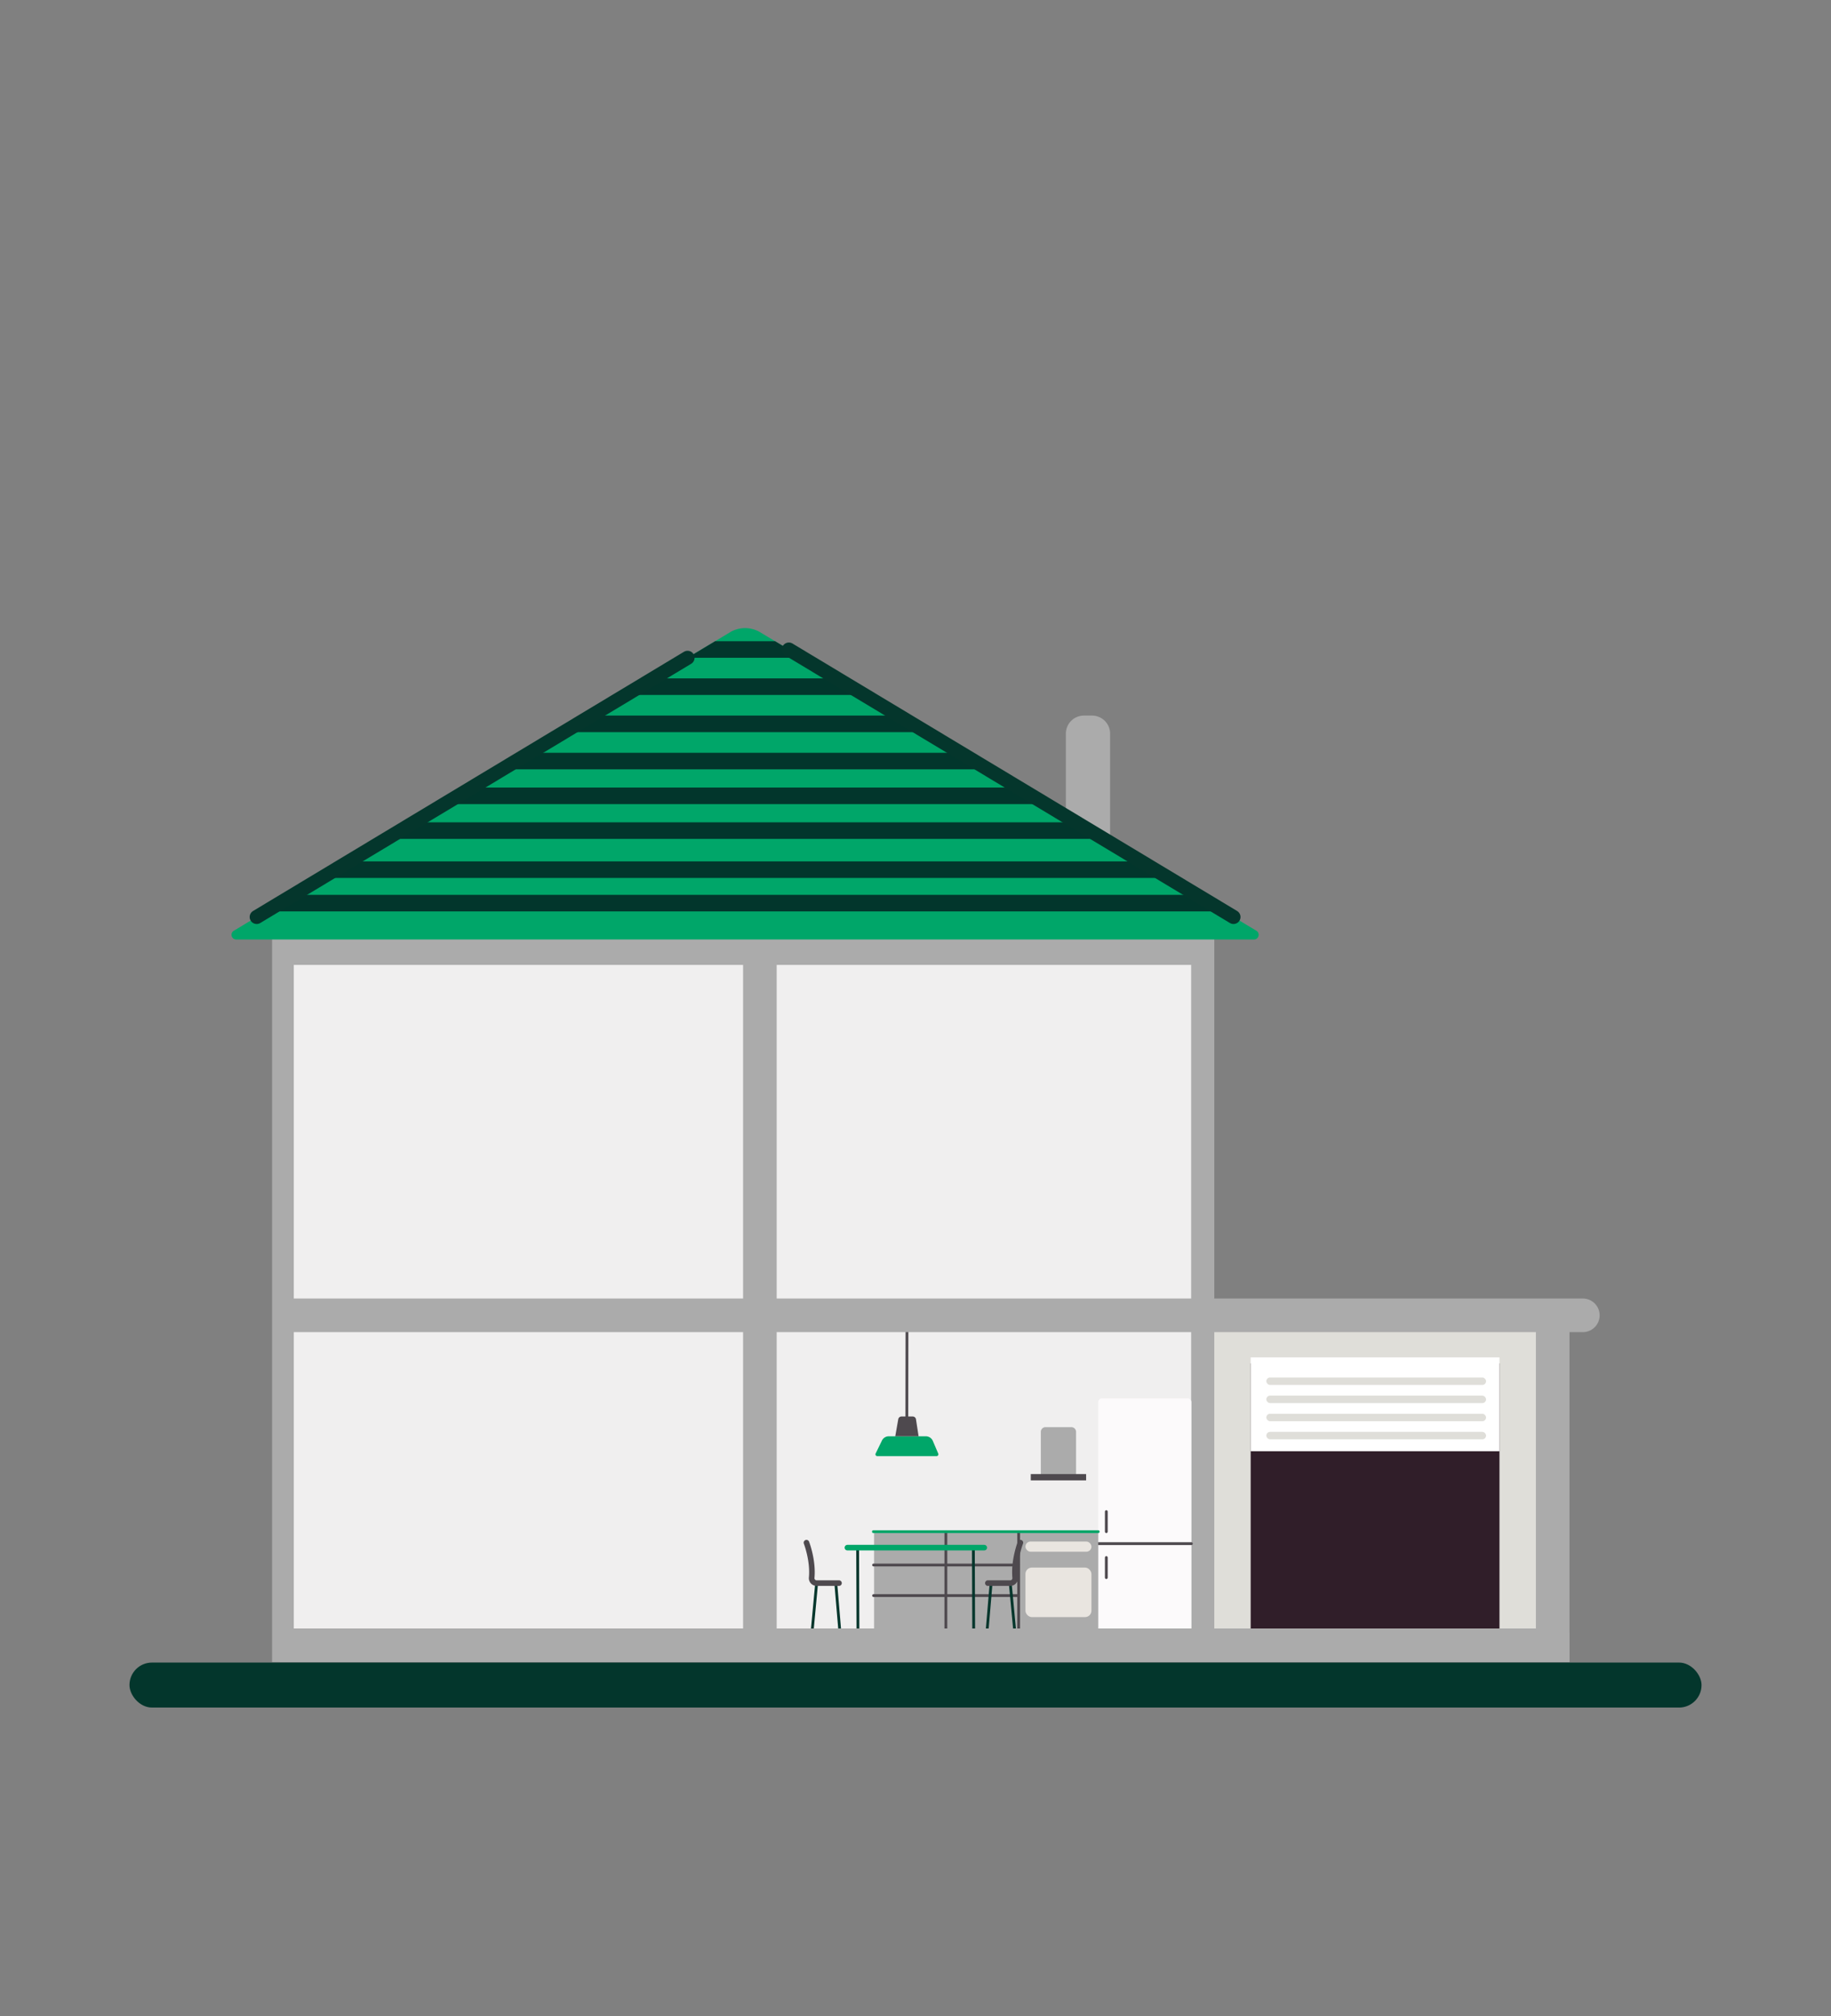 <?xml version="1.0" encoding="UTF-8"?> <svg xmlns="http://www.w3.org/2000/svg" id="Layer_2" data-name="Layer 2" viewBox="0 0 1164.71 1282.28"><rect x="0" y="0" width="1164.71" height="1282.28" fill="#808080" stroke="none"/><defs><style>.cls-1{fill:#03362c;}.cls-2{fill:#ababab;}.cls-3{fill:#dfded9;}.cls-4{fill:#f0efef;}.cls-5{fill:#301e29;}.cls-6{fill:#fff;}.cls-7{fill:#fcfafb;}.cls-12,.cls-13,.cls-14,.cls-15,.cls-17,.cls-8{fill:none;stroke-linecap:round;stroke-miterlimit:10;}.cls-15,.cls-8{stroke:#4e494e;}.cls-12,.cls-14,.cls-8{stroke-width:1.78px;}.cls-9{fill:#e9e5e0;}.cls-10{fill:#4e494e;}.cls-11{fill:#00a669;}.cls-12,.cls-17{stroke:#04362c;}.cls-13,.cls-14{stroke:#00a669;}.cls-13,.cls-15{stroke-width:3.56px;}.cls-16{fill:#02362c;}.cls-17{stroke-width:8.91px;}</style></defs><rect class="cls-1" x="82.36" y="1057.34" width="1000" height="28.62" rx="14.31"></rect><path class="cls-2" d="M689.44,455.09h5.23a11.47,11.47,0,0,1,11.47,11.47v90.59a0,0,0,0,1,0,0H678a0,0,0,0,1,0,0V466.56A11.47,11.47,0,0,1,689.44,455.09Z"></path><rect class="cls-3" x="764.7" y="834.81" width="222.97" height="213.85"></rect><polygon class="cls-2" points="772.41 1038.16 772.41 594.61 173.06 594.61 173.06 1057.02 743.93 1057.02 772.41 1057.02 998.36 1057.02 998.36 1038.16 772.41 1038.16"></polygon><rect class="cls-4" x="186.88" y="613.66" width="570.82" height="432.68"></rect><rect class="cls-2" x="255.98" y="818.96" width="454.76" height="21.37" transform="translate(-346.28 1313) rotate(-90)"></rect><rect class="cls-2" x="876.56" y="935.23" width="222.21" height="21.37" transform="translate(41.76 1933.59) rotate(-90)"></rect><rect class="cls-5" x="795.58" y="867.04" width="158.25" height="174.83" transform="translate(1749.4 1908.92) rotate(-180)"></rect><rect class="cls-6" x="795.58" y="863.25" width="158.25" height="59.7" transform="translate(1749.4 1786.2) rotate(-180)"></rect><rect class="cls-3" x="805.53" y="876.05" width="139.77" height="4.74" rx="2.37" transform="translate(1750.82 1756.83) rotate(-180)"></rect><rect class="cls-3" x="805.53" y="887.57" width="139.77" height="4.74" rx="2.37" transform="translate(1750.82 1779.89) rotate(180)"></rect><rect class="cls-3" x="805.53" y="899.1" width="139.77" height="4.74" rx="2.37" transform="translate(1750.82 1802.95) rotate(180)"></rect><rect class="cls-3" x="805.53" y="910.63" width="139.77" height="4.74" rx="2.37" transform="translate(1750.82 1826) rotate(180)"></rect><path class="cls-7" d="M701,889.32h54.42a2.42,2.42,0,0,1,2.42,2.42v147.79a0,0,0,0,1,0,0H698.59a0,0,0,0,1,0,0V891.74A2.42,2.42,0,0,1,701,889.32Z"></path><line class="cls-8" x1="698.59" y1="981.71" x2="757.85" y2="981.71"></line><line class="cls-8" x1="703.74" y1="961.34" x2="703.74" y2="974.09"></line><line class="cls-8" x1="703.74" y1="990.55" x2="703.74" y2="1003.31"></line><rect class="cls-2" x="556" y="974.09" width="142.59" height="65.43"></rect><line class="cls-8" x1="647.97" y1="974.09" x2="647.97" y2="1039.52"></line><rect class="cls-9" x="652.29" y="980.37" width="41.98" height="6.48" rx="3.24"></rect><rect class="cls-9" x="652.29" y="996.93" width="41.98" height="31.49" rx="4.06"></rect><line class="cls-8" x1="601.68" y1="974.09" x2="601.68" y2="1039.52"></line><line class="cls-8" x1="555.69" y1="1014.74" x2="647.67" y2="1014.74"></line><line class="cls-8" x1="555.69" y1="995.29" x2="647.67" y2="995.29"></line><path class="cls-2" d="M665,907.63h16.49a3,3,0,0,1,3,3V938a1.08,1.08,0,0,1-1.08,1.08H663.15a1.08,1.08,0,0,1-1.08-1.08V910.6A3,3,0,0,1,665,907.63Z"></path><rect class="cls-10" x="655.69" y="937.47" width="35.19" height="4.01"></rect><path class="cls-11" d="M589,913.44H565.34a4.84,4.84,0,0,0-4.34,2.72l-4,8.23a1.15,1.15,0,0,0,1,1.66h37.76a1.16,1.16,0,0,0,1.06-1.61l-3.44-8.06A4.84,4.84,0,0,0,589,913.44Z"></path><path class="cls-10" d="M580.54,900.84h-7.15a2.08,2.08,0,0,0-2,1.73l-1.91,10.87h14.84l-1.66-10.83A2.1,2.1,0,0,0,580.54,900.84Z"></path><line class="cls-8" x1="576.85" y1="900.84" x2="576.95" y2="837.3"></line><line class="cls-12" x1="545.55" y1="984.25" x2="545.76" y2="1039.52"></line><line class="cls-12" x1="619.17" y1="984.25" x2="619.38" y2="1039.52"></line><line class="cls-13" x1="539.04" y1="984.25" x2="626.09" y2="984.25"></line><line class="cls-14" x1="555.57" y1="974.09" x2="698.59" y2="974.09"></line><line class="cls-12" x1="642.62" y1="1006.81" x2="645.68" y2="1039.52"></line><line class="cls-12" x1="630.35" y1="1007.96" x2="627.69" y2="1039.52"></line><path class="cls-15" d="M649.08,981.1s-4.35,11.21-3.32,22.23a3.15,3.15,0,0,1-3.14,3.48H628.4"></path><line class="cls-12" x1="519.47" y1="1006.81" x2="516.41" y2="1039.52"></line><line class="cls-12" x1="531.74" y1="1007.96" x2="534.4" y2="1039.52"></line><path class="cls-15" d="M513,981.1s4.35,11.21,3.32,22.23a3.15,3.15,0,0,0,3.14,3.48h14.22"></path><path class="cls-2" d="M180.63,825.83h826.23a10.68,10.68,0,0,1,10.68,10.68v0a10.68,10.68,0,0,1-10.68,10.68H180.63a0,0,0,0,1,0,0V825.83A0,0,0,0,1,180.63,825.83Z"></path><rect class="cls-2" x="178.15" y="1035.66" width="808.83" height="21.37"></rect><path class="cls-11" d="M464.32,402.13,148.6,592a3,3,0,0,0,1.52,5.49H797.79a3,3,0,0,0,1.52-5.49L483.6,402.13A18.69,18.69,0,0,0,464.32,402.13Z"></path><polygon class="cls-16" points="163.27 579.62 784.64 579.62 767.13 569.09 180.78 569.09 163.27 579.62"></polygon><polygon class="cls-16" points="204.57 558.35 743.34 558.35 725.83 547.81 222.08 547.81 204.57 558.35"></polygon><polygon class="cls-16" points="245.86 533.51 702.05 533.51 684.53 522.98 263.38 522.98 245.86 533.51"></polygon><polygon class="cls-16" points="282.64 511.39 665.27 511.39 647.75 500.86 300.16 500.86 282.64 511.39"></polygon><polygon class="cls-16" points="319.43 489.27 628.49 489.27 610.97 478.73 336.94 478.73 319.43 489.27"></polygon><polygon class="cls-16" points="358.74 465.62 589.17 465.62 571.66 455.09 376.25 455.09 358.74 465.62"></polygon><polygon class="cls-16" points="398.05 441.98 549.86 441.98 532.35 431.45 415.57 431.45 398.05 441.98"></polygon><polygon class="cls-16" points="437.37 418.33 510.54 418.33 493.03 407.8 454.88 407.8 437.37 418.33"></polygon><line class="cls-17" x1="163.27" y1="583.18" x2="437.37" y2="418.33"></line><line class="cls-17" x1="501.79" y1="413.07" x2="784.64" y2="583.18"></line></svg> 